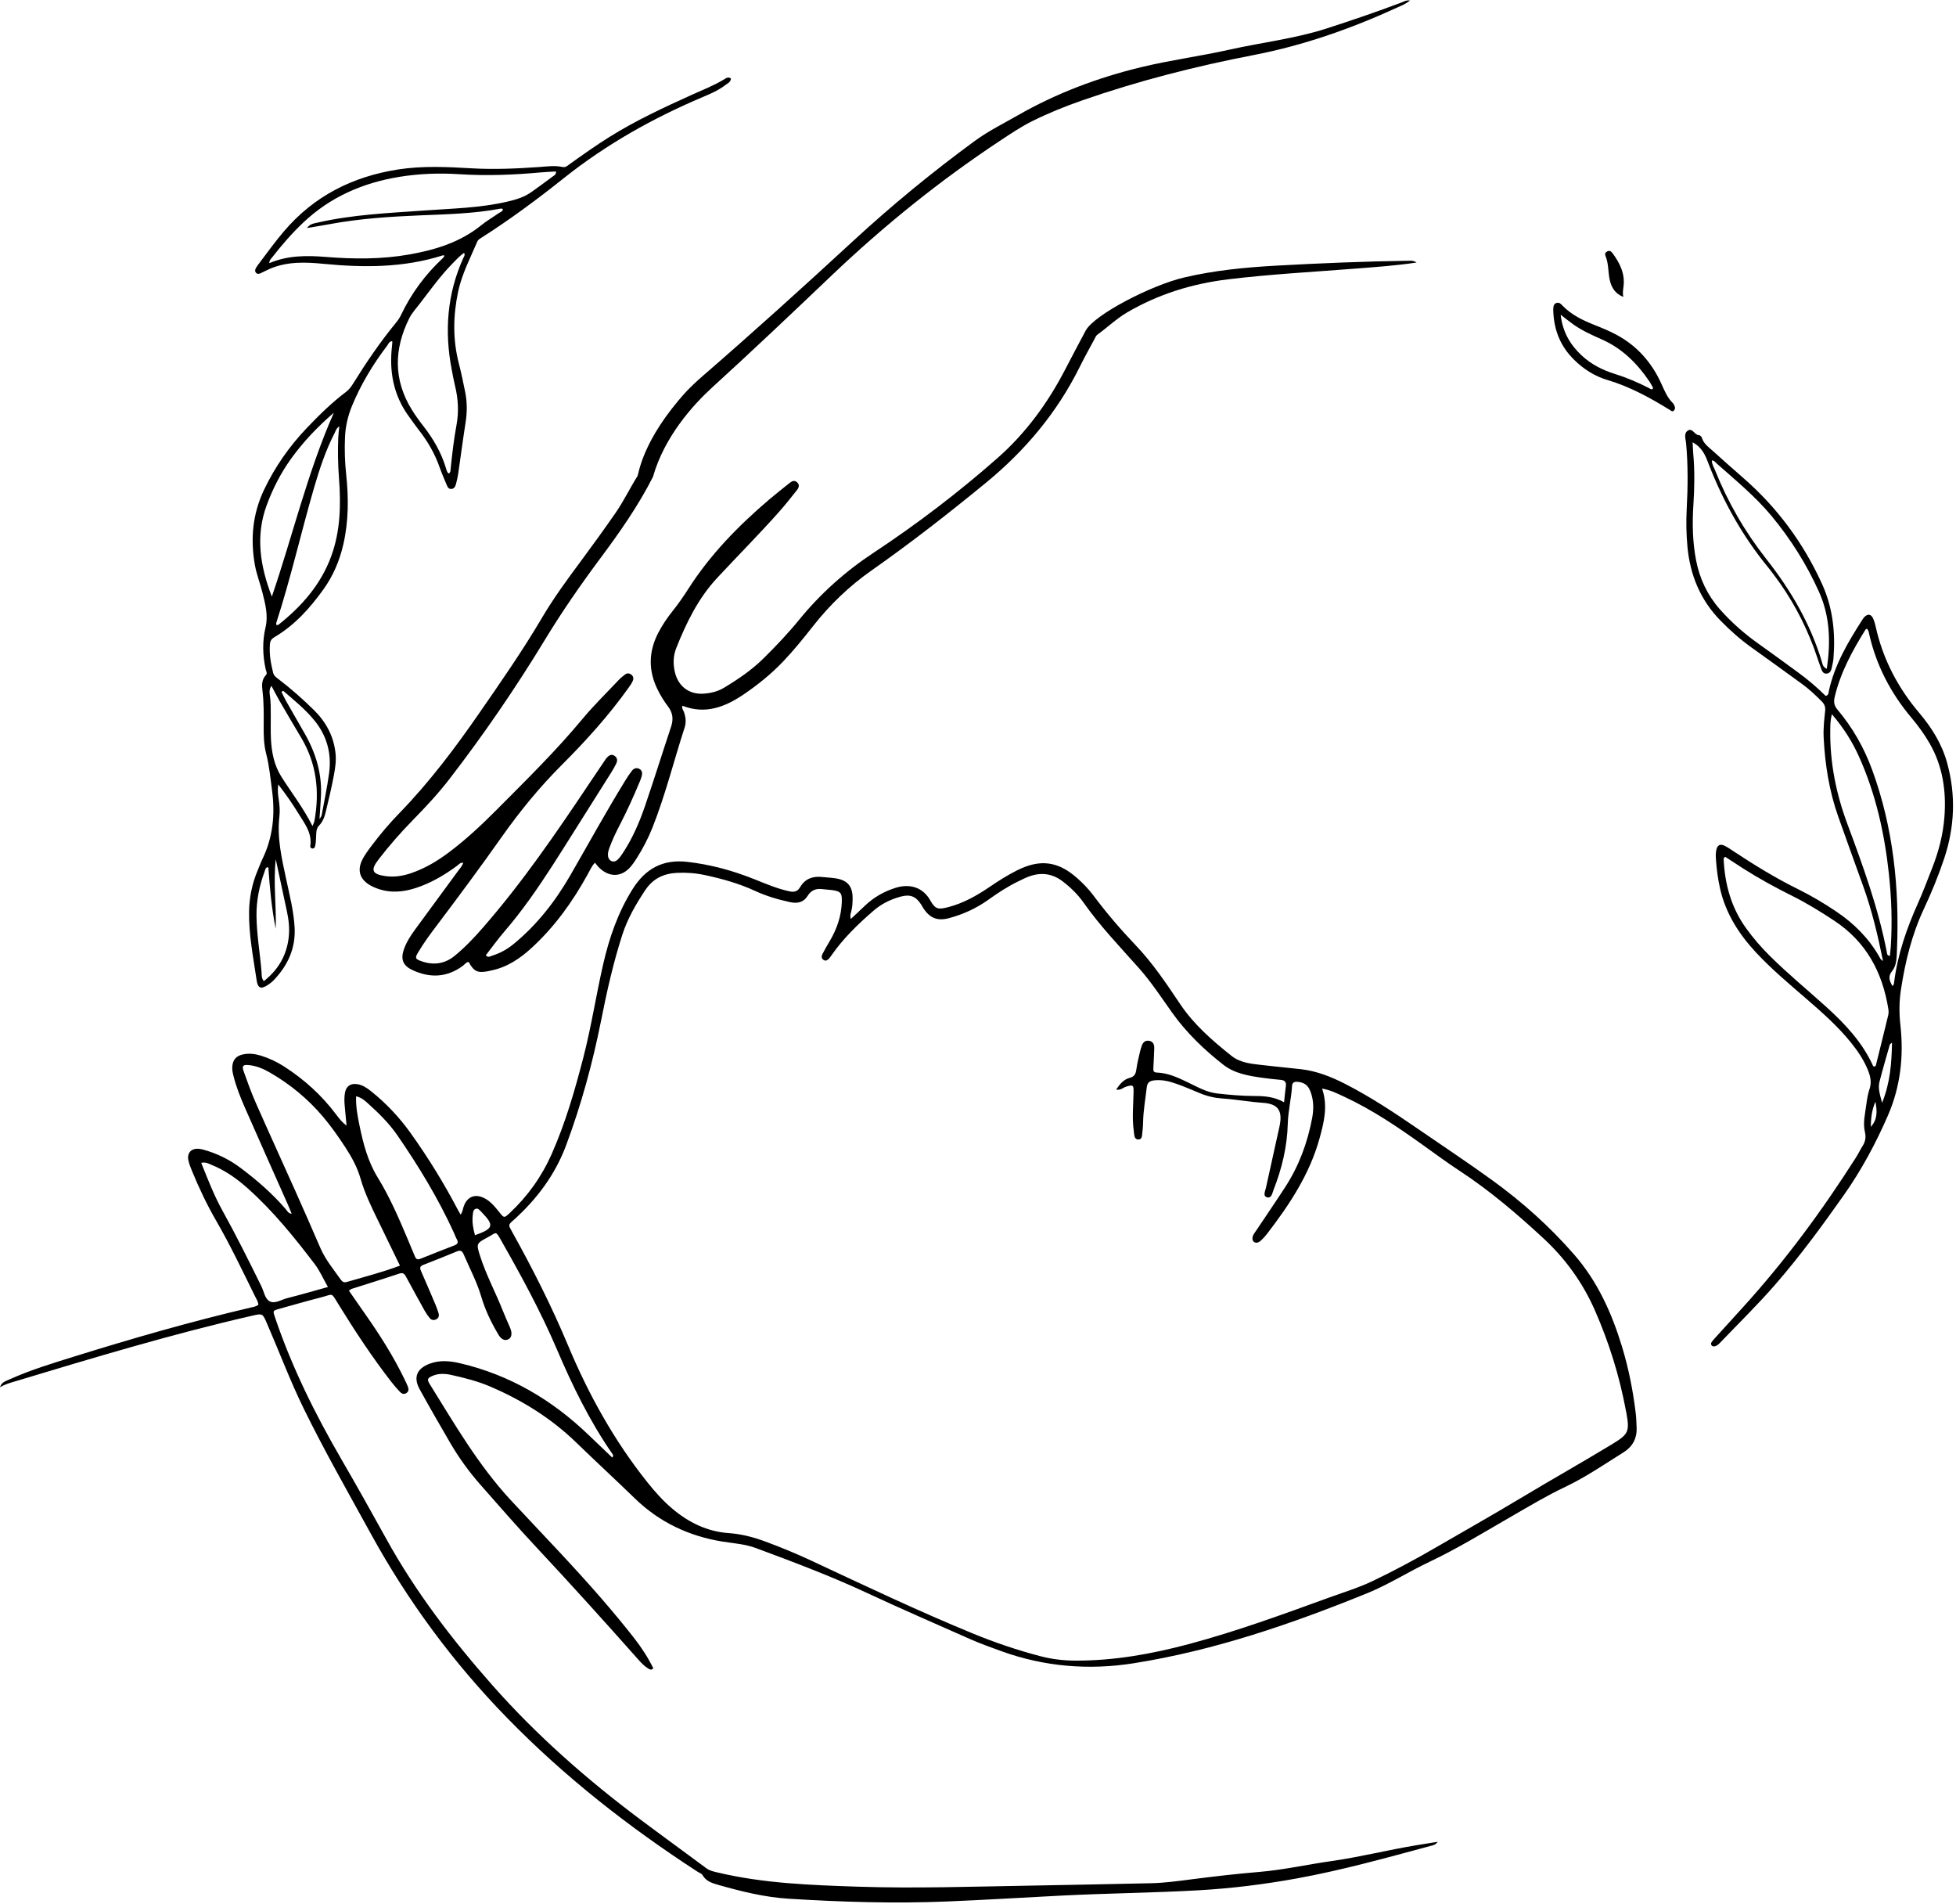 <?xml version="1.0" encoding="UTF-8"?>
<!DOCTYPE svg PUBLIC '-//W3C//DTD SVG 1.0//EN'
          'http://www.w3.org/TR/2001/REC-SVG-20010904/DTD/svg10.dtd'>
<svg height="935.8" preserveAspectRatio="xMidYMid meet" version="1.0" viewBox="0.0 -0.2 961.7 935.8" width="961.7" xmlns="http://www.w3.org/2000/svg" xmlns:xlink="http://www.w3.org/1999/xlink" zoomAndPan="magnify"
><g id="change1_1"
  ><path d="M0,681.75c0.68-2.52,2.88-3.09,4.82-3.96c10.04-4.52,20.56-7.72,31.05-10.99c28.85-8.99,57.87-17.35,87.3-24.24 c1.26-0.3,2.57-0.42,3.85-1.38c-0.05-1.53-0.97-2.85-1.64-4.22c-6.15-12.44-12.09-25-19.05-37.03 c-4.57-7.89-8.48-16.13-11.94-24.57c-0.66-1.6-1.3-3.24-1.71-4.91c-0.91-3.78,1.27-6.32,5.13-5.94c1.56,0.16,3.11,0.66,4.62,1.15 c5.83,1.9,11.21,4.71,16.08,8.4c7.98,6.03,15.53,12.55,22.05,20.19c0.7,0.82,1.16,1.99,2.85,2.21c-0.72-1.75-1.33-3.32-2.01-4.86 c-6.98-15.73-14.02-31.43-20.93-47.19c-2.26-5.16-4.36-10.4-5.72-15.9c-0.35-1.41-0.64-2.82-0.55-4.28 c0.22-3.55,1.98-5.5,5.52-6.19c2.92-0.57,5.77-0.19,8.56,0.67c4.03,1.25,7.81,3.02,11.36,5.3c9.96,6.4,18.6,14.22,25.7,23.72 c1.44,1.93,2.93,3.81,5.05,5.37c-0.3-3.24-0.62-6.47-0.91-9.71c-0.19-2.17-0.26-4.35,0.14-6.49c0.59-3.19,2.73-4.66,5.95-4.19 c2.68,0.39,4.85,1.87,6.88,3.5c7.39,5.91,13.83,12.73,19.34,20.42c8.68,12.14,16.51,24.8,23.42,38.03 c0.33,0.63,0.71,1.23,1.27,2.19c1.01-1.4,1.07-2.82,1.52-4.08c1.7-4.73,5.49-6.29,10.03-4.06c3.21,1.58,5.36,4.35,7.54,7.05 c2.24,2.77,2.3,2.85,4.87,0.47c8.91-8.29,15.87-18.03,20.79-29.13c6.81-15.38,11.46-31.5,15.65-47.76 c3.86-14.99,6.2-30.31,9.64-45.39c2.97-13.03,7.25-25.47,14.43-36.98c6.4-10.26,14.95-14.84,26.85-13.53 c11.43,1.27,22.4,4.28,33.06,8.53c5.64,2.25,11.2,4.65,17.19,5.95c2.51,0.54,4.07,0.14,5.39-2.11c2.4-4.08,6.17-5.42,10.75-4.92 c2.3,0.26,4.63,0.31,6.91,0.7c5.6,0.96,8.04,3.84,8.1,9.5c0.02,2.31-0.1,4.63-0.71,6.89c-0.26,0.96-0.63,1.91-0.18,3.55 c2.4-2.25,4.61-4.26,6.75-6.34c4.35-4.2,9.41-7.13,15.18-8.95c7.65-2.4,13.78,0.16,17.15,6.16c2.48,4.42,3.91,4.6,9.01,3.26 c7.54-1.99,14.15-5.79,20.51-10.13c4.19-2.86,8.47-5.54,13-7.83c11.44-5.79,20.37-4.62,29.89,3.91c2.81,2.52,5.44,5.22,7.7,8.24 c6.42,8.59,13.37,16.73,20.77,24.48c8.45,8.84,15.21,18.94,21.97,29.03c6.79,10.13,15.87,17.98,25.27,25.47 c4.6,3.67,10.46,3.94,16.06,4.61c6.03,0.72,12.08,1.25,18.12,1.94c7.73,0.89,14.83,3.72,21.69,7.22 c12.66,6.47,24.45,14.33,36.14,22.35c12.05,8.27,24.22,16.36,36.06,24.92c14.8,10.71,28.38,22.83,40.41,36.65 c11.46,13.16,18.43,28.63,23.45,45.08c3.3,10.8,5.49,21.88,6.82,33.1c0.27,2.29,0.31,4.62,0.41,6.93 c0.22,5.25-2.03,9.32-6.39,12.04c-9.44,5.9-18.62,12.24-28.72,17.03c-9.16,4.34-17.82,9.56-26.6,14.61 c-13.28,7.64-26.35,15.7-40.22,22.26c-10.32,4.88-19.96,11.1-30.57,15.4c-37.18,15.1-75.03,28.13-114.8,34.42 c-22.03,3.48-43.86,1.71-65.01-5.94c-5.16-1.87-10.35-3.71-15.36-5.93c-16.91-7.51-33.89-14.84-50.66-22.67 c-17.82-8.32-36.24-15.23-54.67-22.08c-5.35-1.99-10.99-2.33-16.56-3.22c-16.43-2.65-30.95-9.54-42.91-21.13 c-9.56-9.27-19.34-18.29-28.9-27.55c-12.33-11.94-26.62-20.81-42.32-27.52c-6.14-2.63-12.6-4.25-19.09-5.69 c-3.09-0.68-6.33-0.85-9.39,0.52c-2.35,1.06-2.64,1.7-1.24,3.95c12.3,19.75,23.9,39.89,39.94,57.16 c14.87,16,30.12,31.66,44.44,48.19c5.5,6.35,10.87,12.79,16.04,19.4c3.66,4.68,6.9,9.63,9.52,14.96c-0.95,1.17-1.83,0.53-2.66,0.02 c-1.86-1.16-3.35-2.75-4.79-4.38c-16.52-18.62-33.19-37.09-50.19-55.27c-9.29-9.93-18.21-20.21-27.21-30.41 c-5.66-6.42-10.68-13.33-14.99-20.73c-5.1-8.75-10.16-17.52-15.04-26.39c-3.21-5.82-1.4-10.19,4.94-12.55 c4.94-1.84,9.95-1.39,14.96-0.21c24.45,5.73,45.24,18,63.23,35.3c3.84,3.69,7.7,7.36,11.58,11.06c0.87-1.08,0.18-1.63-0.19-2.16 c-10.98-15.92-19.42-33.2-26.98-50.91c-8.03-18.8-17.79-36.69-27.89-54.41c-2.15-3.78-2.05-3.19-5.18-1.35 c-0.37,0.22-0.76,0.41-1.14,0.62c-5.47,2.99-5.55,3.02-3.6,9.15c2.95,9.25,7.59,17.82,11.15,26.82c1.06,2.69,2.26,5.32,3.4,7.98 c0.46,1.07,0.87,2.14,0.87,3.33c-0.01,1.25-0.44,2.24-1.63,2.82c-1.2,0.59-2.28,0.29-3.24-0.45c-1.06-0.81-1.63-2.01-2.28-3.14 c-3.22-5.52-5.9-11.29-7.71-17.42c-2.14-7.26-5.7-13.9-8.66-20.81c-0.72-1.69-1.61-2.12-3.34-1.4c-5.47,2.27-10.97,4.48-16.5,6.61 c-1.67,0.64-1.78,1.49-1.13,2.97c2.39,5.42,4.72,10.88,7.03,16.34c0.62,1.46,1.18,2.96,1.62,4.48c0.34,1.19,0.08,2.36-1.14,2.97 c-1.14,0.57-2.33,0.44-3.16-0.55c-0.92-1.1-1.77-2.3-2.47-3.55c-3.1-5.56-6.14-11.15-9.18-16.74c-0.74-1.36-1.38-2.3-3.33-1.65 c-7.81,2.62-15.68,5.04-23.53,7.55c-0.38,0.12-0.69,0.46-1.26,0.86c2.58,3.72,5.1,7.41,7.68,11.06 c7.36,10.41,14.17,21.15,19.73,32.64c0.57,1.17,1.12,2.35,1.6,3.56c0.47,1.18,0.4,2.31-0.76,3.07c-1.17,0.77-2.3,0.34-3.14-0.55 c-1.49-1.57-2.91-3.21-4.24-4.92c-9.52-12.24-18.01-25.18-26.14-38.36c-3.65-5.92-2.29-4.78-8.4-3.22 c-6.86,1.76-13.66,3.72-20.49,5.62c-3.39,0.94-3.3,0.93-2.17,4.28c8.25,24.35,19.59,47.25,32.47,69.44 c7.55,13.01,14.91,26.13,22.18,39.3c14.41,26.12,32.41,49.59,52.1,71.9c21.84,24.76,46.48,46.37,72.83,66.11 c10.77,8.06,21.68,15.94,32.47,23.98c1.72,1.28,3.64,1.63,5.61,2.1c22.68,5.38,45.79,6.19,68.95,6.96 c28.09,0.93,56.14-0.04,84.21-0.51c19.97-0.33,39.93-0.78,59.9-1.19c6.67-0.14,13.27-1.07,19.86-1.91 c11.05-1.42,22.1-2.71,33.21-3.63c11.97-1,23.72-3.66,35.6-5.34c14.04-1.99,27.8-5.49,41.78-7.79c3.26-0.54,6.52-1.05,10.46-1.69 c-1.09,1.54-2.2,1.68-3.14,1.93c-21.91,5.9-43.77,12.02-66.12,16.08c-15.94,2.89-31.99,4.9-48.2,5.82 c-22.68,1.28-45.4,1.47-68.08,2.64c-18.5,0.96-36.98,2.09-55.49,2.86c-26.07,1.08-52.09,0.27-78.09-1.35 c-11.88-0.74-23.42-3.62-34.83-6.87c-2.9-0.83-5.8-1.77-7.49-4.73c-0.44-0.78-1.63-1.14-2.48-1.69 c-33.73-21.89-65.26-46.55-93.39-75.36c-26.53-27.17-48.93-57.45-67.23-90.77c-11.21-20.41-22.76-40.63-33.01-61.56 c-6.68-13.65-12.01-27.89-18.05-41.81c-2.18-5.02-2.14-4.97-7.43-3.76C84.33,655.63,45.59,667.33,6.84,679 C4.51,679.7,2.14,680.37,0,681.75z M631.34,541.62c0.33-3.05,0.53-5.5,0.87-7.93c0.29-2.05-0.59-2.91-2.56-3.08 c-3.02-0.27-6.05-0.59-9.05-1.02c-6.76-0.96-13.61-2.09-19.12-6.4c-9.48-7.42-18.14-15.72-25.17-25.6 c-5.28-7.42-10.28-15.08-16.34-21.9c-9.32-10.49-19.05-20.61-27.16-32.13c-2.83-4.03-6.36-7.49-10.3-10.5 c-5.17-3.95-10.78-4.61-16.79-2.34c-1.75,0.66-3.43,1.54-5.12,2.35c-5.23,2.52-10.06,5.72-14.77,9.08 c-5.84,4.16-12.26,7.09-19.16,8.95c-5.72,1.55-9.47,0.04-12.68-4.85c-0.4-0.6-0.72-1.26-1.11-1.86c-2.56-3.96-5.37-5.12-9.99-3.87 c-4.94,1.33-9.45,3.52-13.37,6.91c-7.69,6.64-14.95,13.67-20.78,22.06c-0.33,0.47-0.64,0.97-1.04,1.39 c-0.71,0.74-1.5,1.48-2.63,0.87c-1.32-0.72-1.23-1.95-0.68-3.02c1.12-2.19,2.37-4.31,3.62-6.43c3.44-5.83,5.6-12.06,5.87-18.86 c0.2-4.8-0.48-5.56-5.11-6.16c-1.43-0.19-2.89-0.21-4.32-0.41c-3.17-0.44-5.59,0.46-7.37,3.31c-2.02,3.22-5.01,3.86-8.7,3.06 c-5.96-1.3-11.77-3.02-17.29-5.58c-7.79-3.61-16-5.86-24.35-7.68c-4.55-0.99-9.14-1.35-13.8-1.13c-6.63,0.31-11.9,2.81-15.7,8.52 c-4.58,6.9-8.7,13.99-11.26,21.92c-4.45,13.78-7.61,27.88-10.42,42.07c-4.15,20.88-9.74,41.35-17.18,61.32 c-5.44,14.61-14.44,26.6-25.92,36.9c-2.6,2.33-2.6,2.25-0.78,5.52c10.14,18.2,19.54,36.76,27.59,56 c10.09,24.13,22.68,46.85,39.05,67.35c3.71,4.64,7.65,9.07,12.2,12.92c8.05,6.81,17.16,11.29,27.79,12.04 c6.29,0.44,12.22,2,18.09,4.18c7.6,2.82,15.08,5.89,22.42,9.32c26.32,12.3,52.56,24.77,79.44,35.82 c10.85,4.46,21.92,8.21,33.26,11.18c5.61,1.47,11.36,2.16,17.17,2.18c19.09,0.07,37.64-3.27,56.04-8.19 c23.36-6.25,46.02-14.55,68.7-22.79c7.2-2.61,14.59-4.86,21.47-8.15c10.42-4.99,20.65-10.45,30.64-16.25 c14-8.13,28.11-16.07,42-24.42c14.87-8.94,30-17.44,44.84-26.44c8.41-5.1,8.93-6.25,7.21-15.83c-0.05-0.28-0.14-0.56-0.19-0.85 c-3.16-16.99-8.26-33.36-15.21-49.19c-5.97-13.61-14.47-25.41-25.28-35.43c-12.95-12-26.38-23.46-41.2-33.18 c-6.04-3.96-11.88-8.26-17.75-12.47c-12.47-8.94-25.14-17.55-39.13-24.04c-3.34-1.55-6.63-3.24-10.8-3.96 c2.92,8.52,0.97,16.38-1.17,24.2c-4.87,17.8-14.83,32.83-25.91,47.22c-0.7,0.92-1.5,1.77-2.3,2.6c-0.5,0.51-1.04,1.03-1.66,1.38 c-0.77,0.44-1.64,0.56-2.45-0.04c-0.81-0.61-0.83-1.47-0.67-2.35c0.25-1.33,1.16-2.31,1.88-3.39c4.74-7.1,9.57-14.13,14.21-21.3 c6.69-10.33,10.89-21.68,13.17-33.73c0.84-4.43,0.84-8.87-0.86-13.25c-1.13-2.93-2.98-4.33-6.08-4.64 c-1.85-0.19-2.83,0.27-2.94,2.11c-0.36,6.21-1.93,12.28-2.09,18.52c-0.29,11.26-2.91,22.04-7,32.48c-0.61,1.57-1,4.45-3.42,3.56 c-1.88-0.69-0.64-3.1-0.3-4.66c2.16-10.03,4.48-20.03,6.64-30.06c1.67-7.76-0.58-11.16-8.25-11.67 c-6.65-0.45-13.19-1.67-19.83-2.11c-3.77-0.25-7.43-1.1-10.94-2.56c-3.74-1.55-7.46-3.15-11.26-4.52 c-3.67-1.32-7.44-2.32-11.42-1.82c-2.08,0.26-3.3,1.05-3.56,3.45c-0.64,5.75-1.71,11.44-1.8,17.25c-0.03,2.16-0.3,4.33-0.53,6.49 c-0.12,1.1-0.67,1.93-1.95,1.85c-1.01-0.06-1.55-0.74-1.75-1.64c-0.19-0.84-0.23-1.72-0.35-2.58c-0.89-6.35-0.22-12.71-0.1-19.07 c0.07-3.48-0.19-3.69-3.57-2.7c-1.53,0.44-2.76,1.97-4.99,1.46c1.83-2.73,3.71-4.99,6.64-5.74c2.48-0.63,3.02-2.11,3.32-4.34 c0.4-3,1.2-5.95,1.86-8.91c0.16-0.7,0.42-1.38,0.62-2.08c0.53-1.85,1.58-3.21,3.68-2.91c2.14,0.3,2.69,1.93,2.61,3.85 c-0.13,3.18-0.24,6.36-0.44,9.54c-0.09,1.35,0.06,2.17,1.73,2.23c5.33,0.18,10.06,2.34,14.78,4.59c4.81,2.3,9.48,5.09,14.92,5.7 c6.04,0.68,12.09,1.21,18.17,1.23C621.62,538.54,626.48,538.89,631.34,541.62z M196.64,621.94c-3.76-7.76-7.29-15.03-10.83-22.3 c-3.23-6.64-6.48-13.29-8.51-20.39c-1.62-5.66-4.37-10.67-7.54-15.53c-3.41-5.21-6.98-10.31-11.01-15.06 c-7.36-8.69-16.05-15.84-25.89-21.55c-3.25-1.89-6.72-3.41-10.55-3.76c-2.89-0.26-3.47,0.36-2.47,3.18 c1.83,5.18,3.71,10.35,5.92,15.37c6.36,14.42,12.93,28.75,19.36,43.14c4.19,9.37,8.32,18.77,12.39,28.2 c2.5,5.79,6.5,10.57,10.09,15.64c0.76,1.08,1.61,1.47,2.95,1.07C179.13,627.44,187.82,625.25,196.64,621.94z M98.93,571.41 c3.27,8.13,6.28,15.96,10.34,23.28c6.8,12.26,13.04,24.81,19.24,37.38c1.27,2.57,1.72,6.19,4.09,7.41c2.63,1.36,5.8-0.86,8.7-1.59 c6.53-1.63,12.98-3.54,19.93-5.46c-2.3-4.05-3.99-7.96-6.48-11.24c-10.07-13.23-20.52-26.17-32.99-37.28 c-5.32-4.74-11.09-8.82-17.73-11.51C102.62,571.82,101.24,570.88,98.93,571.41z M175.08,538.67c-0.17,5.2,0.73,9.76,1.65,14.26 c1.84,8.92,4.06,17.67,8.95,25.62c5.84,9.49,10.29,19.73,14.61,29.99c1.23,2.93,2.48,5.86,3.68,8.8c0.51,1.26,1.18,1.84,2.64,1.26 c5.63-2.27,11.28-4.47,16.93-6.67c1.58-0.61,1.88-1.53,1.04-3c-0.57-1-0.93-2.12-1.41-3.17c-7.72-16.89-17.32-32.7-27.84-47.95 c-4.04-5.86-9.12-10.84-14.39-15.59C179.39,540.8,177.76,539.33,175.08,538.67z M233.53,606.98c9.15-3.27,9.55-4.8,3.4-11.2 c-0.1-0.1-0.19-0.22-0.29-0.31c-0.84-0.74-1.57-1.99-2.86-1.44c-1.16,0.5-1.21,1.88-1.33,2.98 C232.05,600.3,232.56,603.53,233.53,606.98z"
    /><path d="M696.49,128.85c-10.27,1.53-19.78,2.18-29.28,2.93c-21.2,1.68-42.44,2.77-63.56,5.35c-17.59,2.15-34.16,7.27-49.51,16.26 c-5.28,3.1-9.65,7.35-14.57,10.89c-0.76,0.54-1.16,1.64-1.63,2.52c-2.39,4.46-4.87,8.88-7.11,13.42 c-11.12,22.41-26.83,41.1-46.09,56.9c-18.24,14.96-36.83,29.47-56.15,43.03c-11,7.72-20.56,16.87-28.83,27.41 c-4.65,5.92-9.37,11.76-14.56,17.23c-5.91,6.23-12.51,11.57-19.61,16.38c-9.25,6.26-18.9,9.92-30.04,5.55 c-0.47,1.35,0.38,2.12,0.7,3.02c0.89,2.52,1.22,5.03,0.37,7.65c-5.32,16.36-9.44,33.1-15.79,49.13c-2.14,5.4-4.81,10.52-7.94,15.4 c-0.78,1.22-1.58,2.43-2.5,3.55c-4.42,5.41-10.34,5.85-15.48,1.16c-0.84-0.77-1.52-1.73-2.4-2.75c-1.65,1.73-2.54,3.86-3.63,5.83 c-7.31,13.27-16.04,25.44-27.21,35.77c-5.94,5.5-12.45,9.9-20.56,11.46c-0.28,0.05-0.56,0.15-0.84,0.21 c-5.48,1.06-7.21,0.28-9.85-4.48c-1.27,0.07-1.9,1.18-2.78,1.83c-7.89,5.86-16.28,6.19-24.96,2.09c-4.69-2.22-5.81-5.4-4.01-10.38 c1.29-3.58,3.38-6.72,5.6-9.75c7-9.58,14.05-19.12,21.06-28.69c0.84-1.15,1.9-2.17,2.41-3.84c-1.39-0.26-2.11,0.78-2.93,1.39 c-6.2,4.58-12.79,8.47-20.14,10.91c-6.33,2.1-12.73,2.68-19.14,0.35c-1.48-0.54-2.96-1.21-4.28-2.07 c-4.36-2.82-5.53-6.95-3.33-11.65c1.29-2.77,3.17-5.18,4.99-7.61c4.18-5.56,8.69-10.85,13.53-15.83 c14.67-15.11,27.28-31.87,39.23-49.13c10.62-15.34,21.29-30.65,30.77-46.76c5.73-9.72,12.43-18.84,19.15-27.9 c5.78-7.78,11.45-15.64,16.98-23.6c4.06-5.83,7.1-12.26,10.89-18.25c0.53-0.84,2.15-17.55,23.97-41.52c2.5-2.61,5.14-5.1,7.87-7.46 c25.05-21.7,49.63-43.92,73.99-66.39c19.05-17.57,39.05-34.01,59.98-49.33c6.67-4.88,14-8.5,21.12-12.57 c19.1-10.94,39.44-18.56,60.81-23.72c14.36-3.46,29-5.38,43.39-8.6c15.79-3.53,31.95-5.34,47.44-10.32 C664.54,9.82,677,5.6,689.3,0.93c1.03-0.39,2.02-1.12,3.95-0.89c-2.14,1.75-4.2,2.51-6.14,3.4c-22.68,10.4-46.05,18.65-70.63,23.4 c-28.71,5.54-57,12.75-84.63,22.39c-8.2,2.86-16.26,6.13-24.03,9.96c-5.68,2.8-10.99,6.39-16.29,9.9 c-29.65,19.61-57.2,41.87-82.92,66.38c-19.38,18.47-38.82,36.88-58.6,54.92c-9.04,8.25-23.35,23.95-28.96,43.79 c-7.22,14.26-16.37,27.28-25.88,40.05c-9.68,13-18.9,26.29-27.32,40.17c-14.35,23.63-29.98,46.42-46.87,68.33 c-5.4,7-11.41,13.47-17.59,19.77c-6.19,6.31-12.03,12.93-17.4,19.94c-3.9,5.09-3.04,7.07,3.43,8c4.37,0.63,8.63-0.03,12.81-1.47 c6.78-2.33,12.84-5.95,18.54-10.23c8.47-6.36,16.17-13.59,23.62-21.09c14.28-14.37,28.75-28.54,41.73-44.15 c5.63-6.78,11.97-12.97,18.02-19.39c0.98-1.04,2.12-1.97,3.27-2.82c0.88-0.65,1.9-0.62,2.84,0.02c1.13,0.77,1.37,1.94,0.91,3.06 c-0.48,1.18-1.24,2.28-1.99,3.33c-9.77,13.71-21.03,26.18-32.9,38.05c-10.9,10.89-20.58,22.7-29.45,35.26 c-10.35,14.65-21.02,29.08-31.84,43.4c-3.32,4.39-6.61,8.8-9.4,13.54c-1.64,2.77-1.47,3.25,1.6,4.33 c5.88,2.08,11.42,1.4,16.33-2.61c5.17-4.22,9.73-9.06,14.11-14.09c19.25-22.1,35.76-46.2,52.01-70.51 c2.49-3.73,5.01-7.44,7.52-11.15c0.41-0.6,0.78-1.23,1.27-1.75c1.07-1.12,2.3-1.88,3.81-0.78c1.42,1.04,1.42,2.44,0.69,3.87 c-0.72,1.42-1.48,2.82-2.33,4.16c-6.46,10.29-12.95,20.56-19.44,30.84c-3.17,5.02-6.31,10.04-9.53,15.02 c-7.23,11.18-14.77,22.14-23.49,32.25c-3.28,3.8-6.21,7.91-9.28,11.84c1.24,1.4,2.19,0.48,3,0.24c3.92-1.18,7.44-3.13,10.62-5.73 c11.58-9.48,20.59-21.07,28.02-33.96c8.95-15.54,17.59-31.27,27-46.55c0.98-1.6,2.02-3.17,3.17-4.65c0.98-1.26,2.34-1.77,3.83-0.88 c1.33,0.79,1.36,2.16,1.02,3.47c-0.28,1.11-0.74,2.19-1.19,3.26c-2.91,6.94-6,13.79-9.46,20.48c-1.93,3.73-3.77,7.49-5.2,11.45 c-0.5,1.38-0.93,2.77-0.7,4.24c0.37,2.34,2.76,3.37,4.51,1.82c1.17-1.03,2.08-2.4,2.94-3.72c4.62-7.07,7.96-14.79,10.68-22.73 c4.46-12.99,8.54-26.11,12.88-39.15c1.2-3.6,0.83-6.77-1.47-9.81c-2.01-2.65-3.76-5.49-5.23-8.49c-4.52-9.22-4.41-18.4,0.25-27.53 c1.98-3.88,4.41-7.48,7.12-10.88c2.8-3.51,5.36-7.18,7.78-10.97c10.78-16.88,24.6-31.01,39.76-43.93c3.3-2.81,6.73-5.48,10.12-8.19 c1.07-0.85,2.27-1.44,3.52-0.37c1.42,1.22,1.04,2.63,0.07,3.85c-2.79,3.51-5.56,7.04-8.53,10.4 c-9.97,11.28-20.62,21.93-30.86,32.96c-9.2,9.91-15.02,21.88-19.98,34.28c-1.59,3.97-1.66,8.18-0.58,12.38 c1.7,6.57,6.94,10.52,13.75,10.13c3.64-0.21,7.15-1.03,10.33-2.94c6.96-4.19,13.65-8.74,19.45-14.48 c6.07-6.01,11.95-12.19,17.36-18.82c10.51-12.88,22.72-23.82,36.61-32.99c21.39-14.13,41.77-29.65,61.01-46.6 c14.05-12.37,24.91-27.31,33.48-43.94c3.25-6.3,6.6-12.55,9.92-18.81c4.44-7.87,32.13-22.18,48.29-25.99 c14.98-3.54,30.22-5,45.55-5.85c21.67-1.2,43.36-2.09,65.06-2.39C693.77,127.97,694.78,127.76,696.49,128.85z"
    /><path d="M218.56,125.49c-0.32-0.07-0.61-0.24-0.83-0.17c-19.28,6.15-38.99,6.09-58.85,4.15c-8.82-0.86-17.64-1.16-26.07,2.41 c-1.59,0.68-3.12,1.5-4.69,2.24c-0.84,0.4-1.69,0.48-2.34-0.33c-0.5-0.63-0.4-1.37-0.05-2.04c0.34-0.64,0.73-1.25,1.17-1.82 c4.19-5.53,8.23-11.18,12.74-16.47c14.75-17.31,33.66-26.83,55.92-30.33c12.12-1.9,24.24-1.29,36.37-0.59 c11.01,0.64,21.98,0.14,32.95-0.62c3.88-0.27,7.79-0.87,11.65-0.04c1.62,0.35,2.45-0.62,3.45-1.33 c6.47-4.63,12.96-9.24,19.71-13.46c12.91-8.06,26.68-14.46,40.51-20.71c5.27-2.38,10.66-4.48,15.64-7.46 c1.08-0.65,2.15-1.56,3.51-0.54c-0.03,1.85-1.6,2.37-2.68,3.2c-3.35,2.58-7.21,4.26-11.07,5.89 c-24.5,10.35-47.49,23.26-68.35,39.87c-13.02,10.37-26.37,20.28-40.41,29.23c-0.85,0.54-1.75,0.98-2.19,2.01 c-3.44,8.1-7.58,15.92-9.42,24.66c-2.48,11.79-2.66,23.51,0.37,35.24c1.19,4.62,2.16,9.29,3.1,13.97c1.02,5.01,1,10.03,0.2,15.1 c-1.31,8.28-2.38,16.6-3.59,24.89c-0.25,1.71-0.62,3.41-1.07,5.09c-0.34,1.26-0.84,2.6-2.46,2.62c-1.42,0.02-1.84-1.22-2.28-2.28 c-1.16-2.81-2.38-5.59-3.39-8.45c-2.34-6.62-5.77-12.6-10.09-18.11c-1.78-2.28-3.43-4.66-5.13-7c-7.53-10.4-9.6-22.09-8.14-34.61 c0.07-0.57,0.12-1.15,0.15-1.72c0.01-0.14-0.07-0.28-0.11-0.45c-1.43,0-1.78,1.3-2.42,2.15c-6.93,9.12-12.84,18.85-17.23,29.46 c-2.07,5-3.29,10.17-3.52,15.57c-0.26,6.08-0.08,12.13,0.57,18.2c1.25,11.56,1.22,23.1-1.4,34.52c-1.83,7.99-4.98,15.39-9.76,22.06 c-6.63,9.24-14.13,17.6-24.04,23.46c-1.4,0.83-2.13,1.77-2.27,3.37c-0.42,4.83,0.41,9.51,1.56,14.16c0.38,1.52,1.59,2.35,2.74,3.23 c6.11,4.65,11.85,9.74,17.32,15.12c5.95,5.85,9.74,12.84,10.63,21.29c0.37,3.52-0.12,6.97-0.74,10.35 c-1.12,6.11-2.57,12.15-4.02,18.19c-0.6,2.51-1.4,4.96-3.33,6.93c-1.64,1.67-1.36,4.03-1.49,6.14c-0.08,1.45-0.13,2.88-0.54,4.27 c-0.19,0.63-0.71,0.94-1.3,0.89c-0.64-0.06-1.09-0.58-1-1.2c0.99-6.36-2.74-11.01-5.75-15.9c-2.92-4.76-6.08-9.37-10.01-14.42 c-0.39,3.01-0.07,5.24,0.25,7.44c0.4,2.74,0.66,5.51,0.34,8.22c-1.25,10.54,1.13,20.67,3.3,30.82c1.69,7.91,3.73,15.76,4.17,23.89 c0.56,10.2-3.35,18.59-10.21,25.82c-0.89,0.93-1.95,1.74-3.03,2.45c-3.2,2.11-4.84,1.62-5.4-2.16 c-1.66-11.29-3.94-22.52-3.75-34.01c0.12-7.01,1.52-13.78,4.25-20.25c0.79-1.86,1.47-3.78,2.35-5.6 c5.15-10.65,6.24-21.85,4.72-33.43c-0.81-6.16-1.37-12.33-2.94-18.39c-1.13-4.34-1.23-8.86-1.2-13.36 c0.04-5.64,0.12-11.27-0.53-16.9c-0.33-2.83-0.68-5.82,1.6-8.23c0.88-0.93,0.13-1.94-0.07-2.87c-1.52-6.88-1.7-13.77-0.08-20.63 c1.39-5.87-0.12-11.45-1.51-17.04c-1.15-4.63-2.93-9.08-3.76-13.8c-2.23-12.74-1.07-25.01,4.55-36.82 c5.35-11.21,12.35-21.24,20.89-30.21c6.09-6.4,12.38-12.59,19.45-17.92c1.43-1.08,2.44-2.43,3.36-3.91 c6.41-10.33,13.23-20.38,20.95-29.79c1-1.22,1.96-2.54,2.63-3.96c5.08-10.72,12.02-20.07,20.7-28.13 C218.13,126.28,218.31,125.86,218.56,125.49z M150.93,111.9c1.44-2.06,3.32-2.24,5.12-2.65c17.42-4.01,35.23-4.73,52.96-6 c13.56-0.97,27.18-1.24,40.5-4.35c4.1-0.96,8.13-2.14,11.62-4.6c3.55-2.5,7.04-5.07,10.52-7.67c0.73-0.54,1.85-0.9,1.72-2.54 c-2.45,0.15-4.86,0.22-7.26,0.44c-13.42,1.24-26.86,1.77-40.32,0.9c-9.86-0.64-19.66-0.28-29.42,1.3 c-18.01,2.93-34.08,9.93-47.41,22.61c-5.56,5.29-10.59,11.09-15.3,17.16c-0.51,0.66-1.27,1.2-1.22,2.65 c8.99-3.84,18.32-3.82,27.69-3.06c13.75,1.1,27.46,1.21,41.09-1.2c12.79-2.26,25.01-5.97,35.36-14.35 c2.69-2.18,5.72-3.92,8.57-5.92c0.78-0.54,1.9-0.76,2.14-1.91c-0.46-0.54-1.05-0.39-1.56-0.29c-12.85,2.4-25.88,2.69-38.88,3.23 c-15.03,0.62-30.04,1.59-44.87,4.35C158.29,110.68,154.61,111.27,150.93,111.9z M220.58,232.59c1.12-0.61,0.91-1.74,1.01-2.68 c0.74-7.05,1.55-14.09,2.84-21.06c1.21-6.52,0.88-12.94-0.7-19.36c-0.65-2.67-1.13-5.38-1.65-8.07 c-3.61-18.82-2.25-37.13,5.69-54.75c0.33-0.73,1.05-1.46,0.39-2.57c-2.17,1.48-3.91,3.42-5.71,5.26 c-5.99,6.12-10.96,13.08-16.16,19.84c-1.76,2.29-3.79,4.48-5.06,7.03c-7.57,15.19-7.86,30.28,1.28,45.02 c1.75,2.82,3.71,5.53,5.76,8.15c4.85,6.22,8.72,12.94,10.99,20.53C219.54,230.86,219.75,231.89,220.58,232.59z M135.95,307.12 c0.5-0.13,0.84-0.12,1.04-0.28c11.38-9.06,20.75-19.68,25.84-33.57c4.59-12.51,4.83-25.48,3.83-38.53 c-0.51-6.65-0.62-13.28-0.35-19.93c0.07-1.72,0.32-3.44,0.52-5.44c-1.46,0.94-1.72,2.13-2.23,3.13 c-4.47,8.64-7.5,17.83-10.21,27.13c-6.41,22.05-11.45,44.49-18.56,66.34C135.75,306.21,135.88,306.51,135.95,307.12z M164.14,202.68c-7.86,6.78-15.05,14.26-21.13,22.75c-5,6.98-8.87,14.57-11.85,22.6c-5.66,15.25-3.25,30.13,2.5,45.04 C143.97,262.92,151.19,231.92,164.14,202.68z M153.65,405.85c0.56-1.45,0.85-1.97,0.95-2.53c2.61-14.43,1.1-28.2-6.58-41 c-3.64-6.07-7.21-12.19-10.77-18.32c-1.27-2.2-2.4-4.48-3.78-7.06c-1.13,1.71-1.02,3.14-0.8,4.54c0.54,3.45,0.44,6.92,0.46,10.39 c0.02,3.76-0.1,7.53,0.09,11.28c0.33,6.56,1.58,12.88,5.19,18.57C143.37,389.52,149.06,396.82,153.65,405.85z M135.56,456.31 c-2.01-9.98-2.92-20.08-3.62-30.14c-0.5,0-0.66-0.05-0.76,0.01c-0.71,0.4-0.78,1.19-1.02,1.84c-2.62,7.11-4.15,14.41-4.05,22.06 c0.11,9.29,1.77,18.42,2.49,27.64c0.1,1.34-0.13,2.85,1.11,4.38c7.23-5.7,11.31-12.87,12.26-21.74c0.45-4.18,0-8.38-0.89-12.51 c-1.84-8.56-3.67-17.12-5.5-25.67C134.29,433.62,135.93,444.95,135.56,456.31z M139.23,339.38c-0.28,0.17-0.56,0.34-0.84,0.51 c0.75,1.5,1.43,3.04,2.26,4.5c3.07,5.41,6.2,10.78,9.27,16.18c5.56,9.77,8.59,20.15,7.83,31.52c-0.23,3.41-0.38,6.84-0.67,10.26 c0.52-0.63,0.97-1.25,1.09-1.94c1.26-6.82,2.68-13.61,3.63-20.48c1.32-9.63-1.02-18.4-7.22-25.99 C150.09,348.44,144.59,343.98,139.23,339.38z"
    /><path d="M832.21,217.23c0.12,2.25,0.15,3.97,0.31,5.68c0.76,8.38,0.6,16.76,0.06,25.15c-0.59,9.12-0.41,18.22,1.34,27.23 c1.75,8.99,5.54,17.01,11.6,23.92c5.57,6.33,11.84,11.87,18.71,16.76c6.6,4.7,13.13,9.49,19.68,14.26 c4.91,3.57,9.52,7.51,13.75,11.68c1.54-0.48,1.35-1.67,1.55-2.59c2.86-12.81,9.38-23.89,16.36-34.75c0.31-0.49,0.63-0.99,1.02-1.4 c1.72-1.78,3.38-1.55,4.38,0.7c0.58,1.31,0.97,2.73,1.28,4.14c3.55,15.86,10.86,29.82,21.33,42.17 c6.15,7.26,11.13,15.22,13.7,24.42c4.44,15.91,3.8,31.76-1.45,47.39c-2.81,8.37-6.16,16.55-9.9,24.53 c-5.9,12.57-9.16,25.82-11.26,39.47c-0.91,5.9-0.99,11.6-0.32,17.58c1.71,15.3,0.11,30.25-6.14,44.61 c-5.98,13.72-13.01,26.81-21.62,39.03c-10.66,15.14-21.62,30.08-33.8,44.07c-8.46,9.72-17.67,18.74-26.58,28.03 c-0.89,0.93-1.75,1.97-3.11,2.27c-0.57,0.13-1.17,0.07-1.57-0.46c-0.4-0.52-0.34-1.09,0.02-1.59c0.42-0.58,0.88-1.15,1.36-1.68 c4.57-5.04,9.15-10.07,13.72-15.1c20.91-22.96,39.27-47.84,55.91-74.02c1.16-1.83,2.09-3.81,3.25-5.64 c1.38-2.18,1.74-4.25,1.11-6.92c-1.04-4.42,0.13-8.92,0.7-13.36c0.33-2.57,0.74-5.19,1.57-7.64c1.12-3.27,0.49-6.19-0.73-9.24 c-2.01-5.04-4.99-9.44-8.37-13.63c-6.48-8.04-14.19-14.83-21.97-21.56c-8.42-7.29-16.99-14.44-24.6-22.6 c-8.41-9.02-14.94-19.13-17.75-31.34c-1.14-4.95-1.77-9.97-2.11-15.02c-0.1-1.43-0.07-2.92,0.24-4.31c0.54-2.38,2-3,4.22-1.85 c1.54,0.79,2.97,1.79,4.42,2.75c10.14,6.71,20.48,13.06,31.4,18.45c6.62,3.26,12.97,7.03,19.09,11.17 c8.64,5.84,15.83,13.05,21.02,22.16c0.41,0.72,0.67,1.55,1.77,1.95c-2.54-12.58-5.47-24.91-9.8-36.88 c-4.08-11.28-8.14-22.57-12.15-33.87c-4.49-12.64-6.56-25.74-7.22-39.1c-0.21-4.36,0.27-8.68,0.74-12.99 c0.21-1.9-0.32-3.3-1.65-4.65c-3.06-3.1-6.22-6.06-9.74-8.62c-8.31-6.04-16.63-12.05-24.99-18.03 c-5.43-3.89-10.38-8.31-15.05-13.07c-9.95-10.16-15.02-22.49-16.29-36.49c-0.55-6.05-0.67-12.12-0.35-18.21 c0.57-10.84,0.7-21.69-0.3-32.53c-0.19-2.05-1.25-4.71,0.76-6.13c2.35-1.66,3.35,2.12,5.53,2.19c0.71,0.02,1.3,0.72,1.52,1.42 c0.88,2.81,3.21,4.4,5.23,6.22c4.94,4.46,9.91,8.89,14.93,13.25c16.75,14.56,29.63,31.96,38.83,52.15 c5.38,11.79,6.69,24.14,5.64,36.88c-0.09,1.15-0.36,2.28-0.61,3.41c-0.37,1.7-0.62,3.74-2.79,3.88c-1.99,0.13-2.39-1.86-2.93-3.29 c-1.18-3.1-2.13-6.29-3.3-9.4c-4.8-12.81-11.23-24.73-19.49-35.65c-0.96-1.27-1.9-2.56-2.91-3.79 c-12.71-15.45-22.29-32.7-29.49-51.32C838.45,223.6,836.88,219.73,832.21,217.23z M930.48,484.53c0.83-0.84,0.76-1.59,0.85-2.27 c1.73-13.47,6.13-26.11,11.66-38.44c2.54-5.67,4.7-11.51,6.98-17.29c3.2-8.12,5.39-16.5,6.04-25.21c0.94-12.65-0.8-24.8-7.23-36.02 c-2.6-4.54-5.67-8.73-9.02-12.72c-10.12-12.05-17.23-25.62-20.73-41.02c-0.22-0.97-0.32-2-1.17-2.71 c-0.24,0.16-0.56,0.27-0.69,0.49c-6.44,10.34-12.23,20.97-15.09,32.97c-0.59,2.47-0.37,4.29,1.35,6.32 c7.43,8.81,13.06,18.7,17.03,29.53c10.46,28.57,13.46,58.17,12.22,88.35c-0.15,3.58-0.06,7.68-2.28,10.45 C928.11,479.82,928.91,481.76,930.48,484.53z M921.59,524.08c0.56-0.05,0.69-0.51,0.79-0.91c2.02-8.13,4.05-16.26,6.01-24.41 c0.23-0.95,0.2-2.03,0.04-3.01c-2.91-18.1-10.94-33.05-26.59-43.37c-6.64-4.38-13.4-8.57-20.52-12.12 c-8.29-4.13-16.41-8.54-24.22-13.52c-3.01-1.92-5.98-3.88-8.85-5.75c-0.88,0.43-0.79,1.05-0.77,1.6 c0.63,12.09,3.76,23.34,10.89,33.32c3.55,4.96,7.51,9.52,11.83,13.81c8.84,8.77,18.46,16.67,27.68,25 c9.28,8.39,17.77,17.41,23.03,29C921,523.92,921.37,523.97,921.59,524.08z M900.67,350.86c-0.8,3.24-0.76,5.54-0.79,7.81 c-0.22,15.94,2.87,31.28,8.42,46.18c7.67,20.56,15.16,41.18,19.36,62.82c0.15,0.76-0.04,1.8,1.53,2.05 c0.15-1.52,0.34-3.03,0.44-4.54c0.78-12,0.36-23.97-0.93-35.92c-2.16-19.92-6.47-39.3-14.74-57.65 C910.68,364.37,906.5,357.67,900.67,350.86z M898.18,328.55c1.95-13.16,1.57-25.79-3.81-37.76c-6.07-13.51-13.9-25.96-23.39-37.4 c-8.01-9.64-17.65-17.51-26.94-25.76c-0.66-0.58-1.2-1.51-2.38-1.48c0,1.87,0.93,3.21,1.51,4.66c6.32,15.81,14.74,30.41,25.28,43.8 c11.99,15.23,21.66,31.74,27.29,50.43C896.09,326.21,896.16,327.67,898.18,328.55z M930.24,512.31c-0.69,0.61-1.02,0.75-1.08,0.97 c-1.72,6.09-3.52,12.16-5.08,18.29c-0.83,3.27,0.26,6.41,1.28,10.33C929.35,532.05,930.04,522.51,930.24,512.31z M919.8,553.72 c3.17-3.42,3.28-7.36,2.27-12.38C920.16,545.84,919.9,549.76,919.8,553.72z"
    /><path d="M763.69,152.55c0,0.29-0.01-0.15,0-0.58c0.03-1.32,0.06-2.72,1.57-3.25c1.31-0.46,2.19,0.49,2.98,1.32 c4.44,4.59,10.01,7.25,15.84,9.55c3.62,1.43,7.25,2.93,10.68,4.77c10.03,5.38,17.23,13.48,21.95,23.79 c1.57,3.42,2.91,6.94,5.65,9.67c0.49,0.49,0.82,1.19,1.08,1.85c0.28,0.72,0.04,1.45-0.49,1.99c-0.7,0.71-1.23,0.1-1.85-0.28 c-9.73-6.01-19.69-11.5-30.76-14.78c-6.33-1.87-11.83-5.4-16.52-10.06C767.4,170.15,764.01,162.37,763.69,152.55z M812.57,191.01 c0.26-0.46,0.07-0.83-0.14-1.2c-0.51-0.87-0.97-1.78-1.54-2.61c-6.04-8.88-13.42-16.19-23.43-20.6c-4.75-2.09-9.51-4.25-13.79-7.24 c-1.97-1.38-3.83-2.92-6.35-4.86c1,8.59,4.75,14.86,10.4,20.09c4.64,4.3,10.16,7.11,16.15,8.98c5.81,1.82,11.38,4.17,16.78,6.95 C811.24,190.83,811.81,191.41,812.57,191.01z"
    /><path d="M798.16,145.75c-4.13-1.58-6.01-4.78-6.79-8.76c-0.74-3.79-0.48-7.76-2.01-11.42c-0.38-0.91-0.05-1.71,0.82-2.17 c1.08-0.57,1.9-0.15,2.59,0.77c3.59,4.85,6.22,10.02,5.48,16.32C798.05,142.17,797.69,143.85,798.16,145.75z"
  /></g
></svg
>
